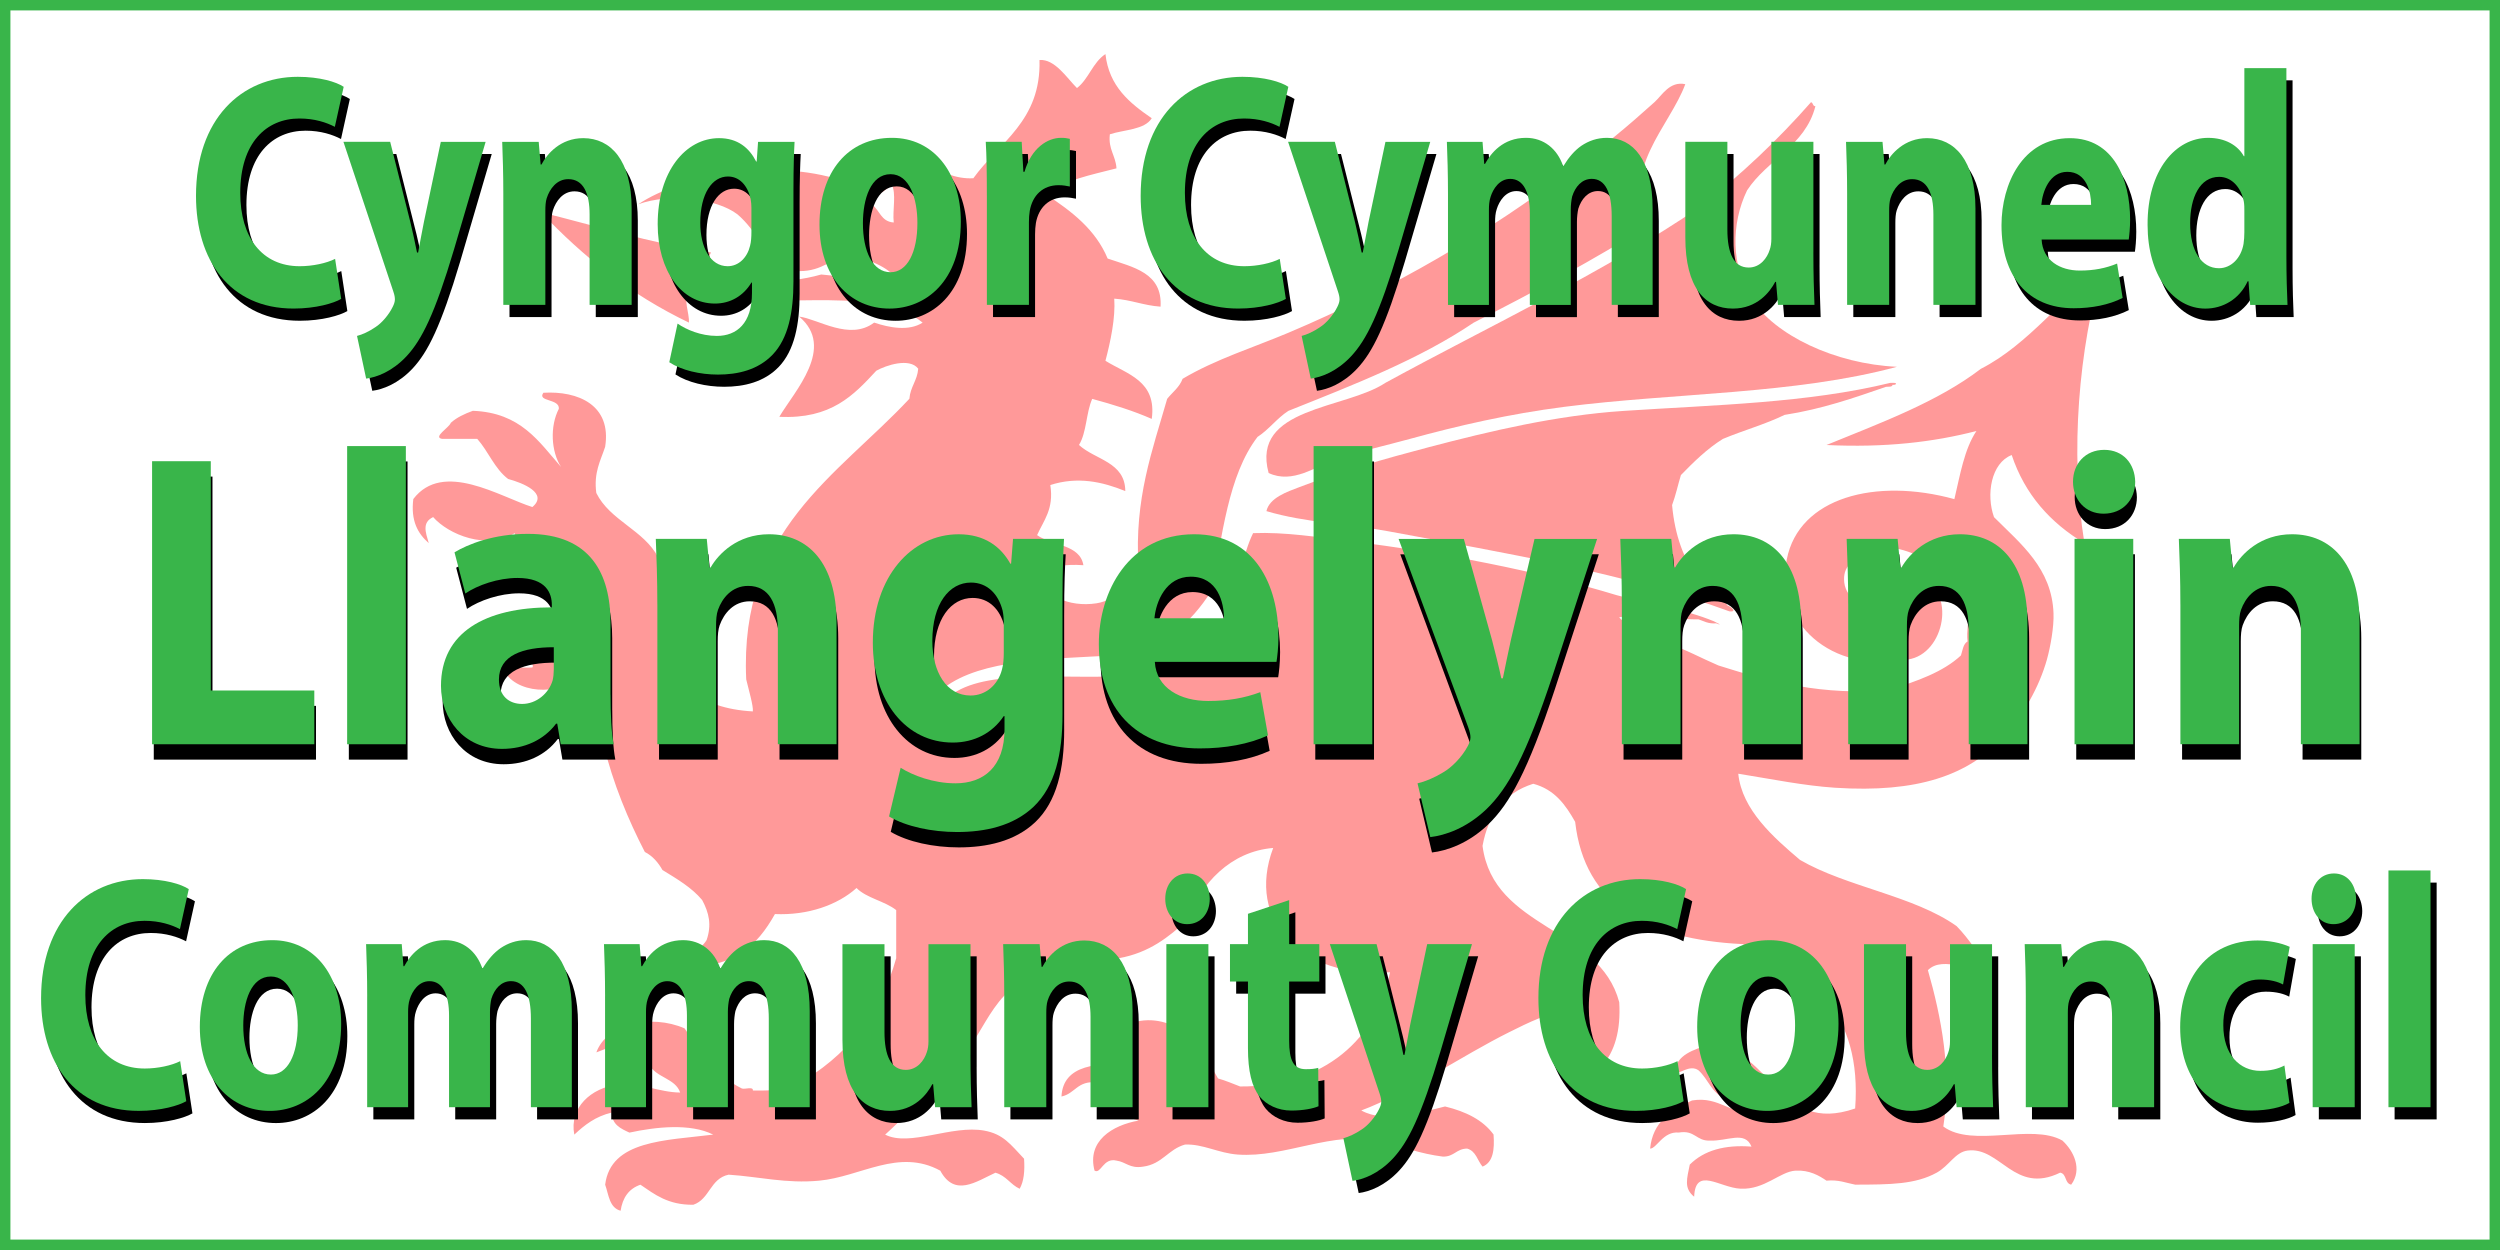 <?xml version="1.0" encoding="utf-8"?>
<!-- Generator: Adobe Illustrator 15.0.0, SVG Export Plug-In . SVG Version: 6.00 Build 0)  -->
<!DOCTYPE svg PUBLIC "-//W3C//DTD SVG 1.1//EN" "http://www.w3.org/Graphics/SVG/1.1/DTD/svg11.dtd">
<svg version="1.1" id="Layer_1" xmlns="http://www.w3.org/2000/svg" xmlns:xlink="http://www.w3.org/1999/xlink" x="0px" y="0px"
	 width="120px" height="60px" viewBox="0 0 120 60" enable-background="new 0 0 120 60" xml:space="preserve">
<g id="Layer_3">
	<rect fill="none" stroke="#39B54A" width="120" height="60"/>
</g>
<g id="Layer_1_1_">
	<g opacity="0.4">
		<g id="Dragon_Group">
			<path fill="#FE0000" d="M86.927,4.907c0.115,0.024,0.072,0.191,0.212,0.192c-0.481,1.902-2.326,2.568-3.281,4.041
				c-0.78,1.614-0.765,3.646,0.211,5.195c1.102,1.749,4.013,3.136,6.984,3.271c-4.896,1.327-10.693,1.244-15.979,1.924
				c-2.622,0.337-5.087,0.902-7.408,1.54c-1.158,0.318-2.381,0.587-3.493,0.962c-1.029,0.347-2.107,1.218-3.279,0.673
				c-0.865-3.173,3.687-3.051,5.607-4.33c5.091-2.78,10.479-5.291,15.134-8.467C83.561,8.388,85.33,6.727,86.927,4.907z"/>
			<path fill="#FE0000" d="M90.843,18.376c0.263-0.012,0.181,0.118,0,0.096c-0.017,0.113-0.192,0.082-0.317,0.096
				c-1.532,0.53-3.06,1.066-4.867,1.347c-0.917,0.449-1.999,0.749-2.965,1.155c-0.771,0.484-1.396,1.104-2.01,1.732
				c-0.145,0.479-0.254,0.988-0.424,1.443c0.131,1.452,0.563,2.632,1.27,3.56c0.22,0.347,0.63,0.52,0.848,0.866
				c0.211,0.097,0.452,0.166,0.527,0.385c0.123,0.03,0.539,0.334,0.106,0.289c-4.938-1.815-10.6-2.772-16.403-3.849
				c-1.912-0.354-3.931-0.399-5.82-0.962c0.146-0.642,0.988-0.925,1.587-1.154c1.908-0.731,4.065-1.354,6.244-1.925
				c2.896-0.758,6.077-1.518,9.313-1.731c4.406-0.292,8.812-0.374,12.807-1.347C90.771,18.376,90.809,18.376,90.843,18.376z"/>
			<path fill="#FE0000" d="M77.719,29.633c0.557,0.617,1.749,0.655,2.329,1.251c0.877,0.292,1.617,0.71,2.435,1.058
				c2.334,0.74,5.062,1.502,8.254,1.154c1.287-0.402,2.533-0.84,3.388-1.635c0.082-0.247,0.104-0.545,0.317-0.673
				c-0.064-0.505,0.086-0.969,0-1.443c-0.315-1.725-3.034-3.711-5.08-2.886c-0.377,0.517-0.854,0.652-0.848,1.347
				c0.021,1.778,3.318,1.851,3.601-0.096c1.819,0.616,1.245,3.685-0.529,3.944c-3.746,0.734-6.407-1.836-5.819-4.81
				c0.586-2.973,4.275-3.927,8.043-2.886c0.275-1.159,0.473-2.391,1.059-3.271c-2.059,0.535-4.403,0.808-7.197,0.673
				c2.629-1.073,5.339-2.073,7.408-3.656c2.328-1.187,3.965-3.515,5.82-4.811c-1.1,3.828-1.56,8.749-0.848,13.181
				c-1.637-0.981-2.857-2.34-3.49-4.233c-0.992,0.386-1.238,1.899-0.849,2.982c1.282,1.284,2.778,2.452,2.856,4.619
				c0.024,0.646-0.144,1.593-0.316,2.212c-0.373,1.33-1.146,2.697-2.117,3.752c-1.662,1.809-4.104,2.662-8.043,2.406
				c-1.525-0.102-2.975-0.403-4.656-0.674c0.174,1.733,1.703,3.069,2.963,4.137c2.238,1.301,5.453,1.715,7.515,3.176
				c0.614,0.628,1.083,1.389,1.587,2.117c-0.725,0.164-2.227-0.742-2.963,0c0.635,2.211,1.162,4.883,0.74,7.504
				c1.412,1.045,4.234-0.168,5.716,0.674c0.551,0.506,0.967,1.38,0.423,2.117c-0.322-0.061-0.207-0.518-0.529-0.577
				c-2.199,1.075-2.869-1.259-4.445-1.06c-0.592,0.076-0.881,0.728-1.48,1.06c-1.02,0.563-2.209,0.573-3.916,0.577
				c-0.439-0.082-0.786-0.248-1.376-0.192c-0.346-0.237-0.819-0.517-1.481-0.481c-0.754,0.041-1.479,0.922-2.646,0.867
				c-1-0.048-2.167-1.084-2.225,0.385c-0.508-0.409-0.344-0.863-0.211-1.541c0.684-0.682,1.67-0.963,2.963-0.864
				c-0.32-0.78-1.145-0.25-2.01-0.288c-0.651,0.018-0.701-0.518-1.48-0.387c-0.752-0.071-1.059,0.769-1.376,0.771
				c0.121-1.271,0.993-1.854,2.011-2.311c1.354-0.227,1.896,0.768,2.964,0.482c0.091-0.691-0.928-0.375-1.376-0.578
				c-0.644-0.25-0.812-0.931-1.271-1.347c-0.438-0.323-0.963,0.242-1.163,0.097c0.103-0.869,0.927-1.082,1.692-1.348
				c3.043,0.255,3.273,4.365,6.985,3.079c0.337-4.571-2.121-6.603-5.397-7.89c-4.588-0.223-7.594-1.885-8.043-5.869
				c-0.455-0.807-0.977-1.551-2.011-1.828c-1.413,0.445-2.163,1.497-2.435,2.982c0.519,4.02,5.607,3.883,6.562,7.504
				c0.08,1.354-0.213,2.373-0.846,3.08c-0.511-1.076-0.335-2.463-1.692-2.6c-0.697-0.068-1.873,0.523-2.752,0.962
				c-2.229,1.108-4.914,2.947-7.092,3.753c1.156,0.645,2.916,0.081,4.021-0.191c1.002,0.244,1.824,0.652,2.328,1.347
				c0.053,0.72-0.017,1.333-0.528,1.54c-0.247-0.288-0.31-0.746-0.74-0.866c-0.521,0.007-0.621,0.397-1.165,0.386
				c-1.082-0.14-1.968-0.457-2.857-0.771c-2.522-0.479-4.696,0.833-6.983,0.673c-0.925-0.064-1.682-0.521-2.54-0.48
				c-0.809,0.228-1.084,0.938-2.011,1.06c-0.641,0.103-0.813-0.224-1.27-0.289c-0.642-0.163-0.749,0.662-1.059,0.479
				c-0.37-1.414,0.837-2.174,2.117-2.403c-1.06-0.257-1.251-1.3-2.011-1.828c-0.93-0.106-1.032,0.537-1.693,0.674
				c0.077-1.532,1.712-1.649,3.598-1.54c-0.061-0.14-0.008-1.208-0.423-1.347c-0.682-0.043-0.999,0.246-1.375,0.479
				c0.298-0.705,1.532-1.313,2.54-1.25c1.744,0.108,2.558,1.707,3.175,2.791c0.378,0.104,0.708,0.254,1.058,0.385
				c4.067,0.025,6.603-2.34,7.197-5.483c-4.248,0.315-6.93-2.458-5.608-5.965c-2.042,0.164-3.479,1.712-4.127,3.464
				c-0.88,0.803-1.81,1.563-3.281,1.828c0.231,1.268,0.07,2.755-1.164,2.982c0.058-1.109-0.533-1.633-1.164-2.117
				c-3.088-0.533-3.763,1.883-4.868,3.463c-1.394,1.332-2.581,2.851-4.022,4.139c1.168,0.602,3.206-0.479,4.763-0.191
				c0.909,0.168,1.246,0.65,1.905,1.348c0.041,0.582-0.007,1.084-0.211,1.443c-0.446-0.205-0.647-0.631-1.164-0.771
				c-0.935,0.432-1.952,1.184-2.646-0.098c-1.998-1.094-3.819,0.293-5.821,0.481c-1.578,0.147-2.857-0.19-4.339-0.289
				c-0.889,0.187-0.899,1.171-1.693,1.444c-1.216,0.015-1.854-0.496-2.54-0.962c-0.564,0.192-0.857,0.631-0.952,1.25
				c-0.544-0.147-0.568-0.767-0.741-1.25c0.262-2.136,2.891-2.118,5.186-2.405c-1.104-0.555-2.76-0.368-4.021-0.096
				c-0.422-0.194-0.846-0.387-0.847-0.963c-0.785,0.185-1.313,0.603-1.799,1.06c-0.251-1.28,0.79-2.254,2.117-2.405
				c0.998-0.115,1.974,0.381,2.963,0.385c-0.227-0.691-1.186-0.719-1.482-1.348c0-0.353,0-0.705,0-1.059
				c-1.15-0.116-1.823,0.203-2.54,0.48c0.493-1.375,2.619-1.855,4.233-1.154c0.769,1.097,1.47,2.256,2.752,2.887
				c0.154,0.053,0.547-0.113,0.529,0.096c0.828,0.016,1.602-0.02,2.117-0.289c2.346-1.33,3.986-3.303,4.762-6.061
				c0-0.77,0-1.54,0-2.309c-0.547-0.435-1.419-0.57-1.905-1.06c-0.907,0.815-2.334,1.319-3.916,1.25
				c-0.846,1.508-2.017,2.722-4.762,2.501c0.425-0.479,1.139-0.695,1.481-1.25c0.253-0.73,0.118-1.307-0.212-1.924
				c-0.503-0.602-1.213-1.016-1.905-1.441c-0.206-0.359-0.465-0.67-0.847-0.867c-1.571-3.043-2.964-7.008-2.329-11.451
				c-0.858,0.214-0.543,2.33-1.058,3.175c-1.013,0.855-3.21,0.588-3.493-0.771c0.381,0.168,0.884,0.223,1.482,0.192
				c0.145-0.201-0.485-0.519-0.318-1.06c0.477-1.014,2.244-1.354,1.588-3.08c-0.981-0.52-1.908-1.088-2.117-2.309
				c-1.332,0.828-3.183,0.068-3.916-0.77c-0.542,0.258-0.365,0.724-0.211,1.25c-0.521-0.456-0.872-1.067-0.741-2.117
				c1.425-1.868,4.159-0.104,5.715,0.385c0.783-0.661-0.47-1.162-1.164-1.347c-0.654-0.496-0.945-1.322-1.482-1.925
				c-0.564,0-1.129,0-1.693,0c-0.451-0.085,0.347-0.539,0.423-0.77c0.283-0.256,0.655-0.431,1.059-0.577
				c2.302,0.088,3.167,1.482,4.233,2.694c-0.483-0.743-0.538-1.958-0.106-2.79c0.047-0.496-1.06-0.334-0.741-0.77
				c1.654-0.099,3.288,0.583,2.963,2.598c-0.22,0.666-0.555,1.228-0.424,2.212c0.656,1.328,2.28,1.776,2.963,3.079
				c0.25,1.087,0.229,2.421,0.212,3.752c0.327,2.234,1.713,3.509,4.339,3.654c0.033-0.256-0.212-1.088-0.318-1.537
				c-0.337-7.17,4.364-9.76,7.832-13.47c0.044-0.569,0.379-0.874,0.424-1.443c-0.415-0.543-1.548-0.163-2.011,0.096
				c-1.081,1.166-2.159,2.334-4.657,2.213c0.733-1.237,2.719-3.326,0.953-4.811c0.91,0.116,2.43,1.177,3.599,0.289
				c0.726,0.244,1.669,0.428,2.328,0c-2.464-2.005-7.795-0.346-11.218-1.54c-0.302,0.407,0.028,1.062,0,1.54
				c-2.82-1.349-5.105-3.185-7.091-5.292c2.37,0.572,5.271,1.494,8.149,1.924c-0.17,0.455-0.662,0.617-0.741,1.155
				c1.765,0.413,4.377,0.385,6.033-0.096c1.127,0.13,2.382,0.143,3.598,0.192c-0.303-0.463-1.373-1.061-2.54-1.059
				c-0.793,0.273-1.256,0.846-2.54,0.673c-1.156-0.617-1.588-1.891-2.54-2.694c-0.996-0.761-3.247-1.037-4.762-0.481
				c2.119-1.417,6.486-2.216,9.736-1.155c0.744-0.547,0.917-1.359,1.905-1.443c1.516-0.129,2.762,1.447,4.445,1.347
				c1.243-1.724,3.26-2.745,3.175-5.676c0.743-0.052,1.304,0.855,1.799,1.347C52.26,3.792,52.447,3,53.061,2.596
				c0.171,1.544,1.156,2.349,2.223,3.079c-0.342,0.555-1.307,0.544-2.011,0.77c-0.087,0.721,0.283,1.026,0.318,1.636
				c-1.235,0.32-2.547,0.571-3.387,1.25c1.23,0.806,2.382,1.683,2.963,3.079c1.229,0.421,2.637,0.682,2.54,2.31
				c-0.82-0.057-1.403-0.329-2.223-0.385c0.063,0.921-0.179,2.058-0.423,2.983c1.048,0.651,2.473,0.959,2.223,2.79
				c-0.878-0.388-1.853-0.689-2.858-0.962c-0.295,0.661-0.266,1.618-0.635,2.212c0.767,0.714,2.215,0.809,2.223,2.213
				c-1.103-0.446-2.286-0.713-3.599-0.289c0.18,1.158-0.321,1.697-0.635,2.405c0.711,0.508,2.062,0.435,2.223,1.443
				c-0.923-0.069-1.59,0.095-2.223,0.289c0.182,1.176,1.535,1.745,2.857,1.539c1.067-0.166,1.602-1.107,2.011-1.731
				c-0.206-3.299,0.67-5.612,1.376-8.082c0.252-0.316,0.59-0.553,0.741-0.962c1.583-0.94,3.396-1.501,5.081-2.212
				c4.973-2.1,9.635-4.821,13.651-7.89c1.407-0.992,2.622-2.008,3.916-3.175c0.369-0.333,0.728-1.021,1.481-0.866
				c-0.744,2.03-3.179,4.16-1.693,6.735c-2.688,1.693-5.549,3.229-8.467,4.714c-2.588,1.753-5.754,2.979-8.892,4.233
				c-0.557,0.36-0.926,0.891-1.481,1.25c-1.419,1.854-1.684,4.756-2.223,7.409c-0.991,1.536-2.306,2.778-4.657,3.079
				c-3.094,0.17-6.353,0.188-8.149,1.539c-0.187,0.601-0.569,1.022-0.635,1.731c0.343-0.489,0.73-0.939,1.058-1.442
				c1.823-1.229,5.655-0.632,8.573-0.866c2.337-0.408,3.718-1.688,4.762-3.271c0.393-1.15,0.545-2.519,1.059-3.56
				c1.54-0.061,3.131,0.197,4.659,0.385c4.43,0.547,8.961,1.427,12.806,2.597c1.37,0.374,3.252,0.662,4.657,1.251
				c0.041,0.018,0.524,0.258,0.104,0.096c-0.387,0.032-0.588-0.107-0.848-0.192C80.209,29.75,78.986,29.364,77.719,29.633z
				 M41.842,9.814c0.387,0.257,0.433,0.825,1.058,0.866c-0.069-0.579,0.14-1.41-0.105-1.828C42.514,9.206,41.974,9.324,41.842,9.814
				z M26.92,22.61C26.989,22.673,26.875,22.57,26.92,22.61L26.92,22.61z"/>
		</g>
	</g>
</g>
<g id="Texts">
	<g enable-background="new    ">
		<path d="M9.237,53.442c-0.358,0.208-1.208,0.464-2.283,0.464c-3.093,0-4.686-2.337-4.686-5.41c0-3.682,2.177-5.714,4.885-5.714
			c1.048,0,1.845,0.24,2.204,0.48l-0.425,1.92c-0.398-0.208-0.969-0.399-1.699-0.399c-1.593,0-2.841,1.168-2.841,3.569
			c0,2.16,1.062,3.521,2.854,3.521c0.624,0,1.288-0.145,1.699-0.353L9.237,53.442z"/>
		<path d="M16.672,49.729c0,2.865-1.686,4.178-3.425,4.178c-1.898,0-3.359-1.504-3.359-4.033c0-2.545,1.381-4.162,3.478-4.162
			C15.345,45.711,16.672,47.36,16.672,49.729z M11.973,49.809c0,1.345,0.464,2.354,1.327,2.354c0.797,0,1.288-0.944,1.288-2.369
			c0-1.152-0.372-2.337-1.288-2.337C12.345,47.456,11.973,48.656,11.973,49.809z"/>
		<path d="M17.921,48.4c0-0.977-0.026-1.793-0.053-2.497h1.712l0.08,1.057h0.04c0.278-0.513,0.863-1.249,1.964-1.249
			c0.85,0,1.5,0.528,1.779,1.345h0.027c0.252-0.416,0.531-0.736,0.85-0.96c0.358-0.24,0.756-0.385,1.234-0.385
			c1.248,0,2.19,1.057,2.19,3.41v4.609H25.78v-4.258c0-1.137-0.305-1.793-0.956-1.793c-0.478,0-0.796,0.385-0.942,0.849
			c-0.04,0.176-0.066,0.416-0.066,0.624v4.578h-1.965v-4.401c0-0.977-0.292-1.649-0.942-1.649c-0.518,0-0.823,0.48-0.943,0.864
			c-0.066,0.192-0.08,0.417-0.08,0.625v4.562h-1.965V48.4z"/>
		<path d="M29.34,48.4c0-0.977-0.026-1.793-0.053-2.497H31l0.08,1.057h0.04c0.278-0.513,0.863-1.249,1.964-1.249
			c0.85,0,1.5,0.528,1.779,1.345h0.027c0.252-0.416,0.531-0.736,0.85-0.96c0.358-0.24,0.756-0.385,1.234-0.385
			c1.248,0,2.19,1.057,2.19,3.41v4.609h-1.965v-4.258c0-1.137-0.305-1.793-0.956-1.793c-0.478,0-0.796,0.385-0.942,0.849
			c-0.04,0.176-0.066,0.416-0.066,0.624v4.578H33.27v-4.401c0-0.977-0.292-1.649-0.942-1.649c-0.518,0-0.823,0.48-0.943,0.864
			c-0.066,0.192-0.08,0.417-0.08,0.625v4.562H29.34V48.4z"/>
		<path d="M46.879,51.218c0,1.024,0.026,1.856,0.053,2.513H45.18l-0.093-1.104h-0.04c-0.252,0.48-0.863,1.28-2.031,1.28
			c-1.327,0-2.283-0.992-2.283-3.409v-4.594h2.018v4.21c0,1.136,0.305,1.824,1.022,1.824c0.558,0,0.89-0.464,1.009-0.848
			c0.053-0.145,0.08-0.32,0.08-0.528v-4.658h2.018V51.218z"/>
		<path d="M48.5,48.4c0-0.977-0.026-1.793-0.053-2.497h1.752l0.093,1.089h0.04c0.266-0.513,0.916-1.265,2.005-1.265
			c1.327,0,2.323,1.072,2.323,3.377v4.626h-2.018v-4.338c0-1.008-0.292-1.696-1.022-1.696c-0.557,0-0.889,0.464-1.035,0.912
			c-0.053,0.16-0.066,0.384-0.066,0.608v4.514H48.5V48.4z"/>
		<path d="M58.365,43.727c0,0.672-0.412,1.217-1.088,1.217c-0.638,0-1.049-0.545-1.049-1.217c0-0.688,0.425-1.217,1.075-1.217
			S58.352,43.038,58.365,43.727z M56.281,53.73v-7.827h2.018v7.827H56.281z"/>
		<path d="M62.177,43.79v2.113h1.446v1.793h-1.446v2.833c0,0.944,0.199,1.376,0.796,1.376c0.279,0,0.412-0.016,0.598-0.063
			l0.014,1.841c-0.253,0.112-0.744,0.208-1.302,0.208c-0.65,0-1.194-0.272-1.526-0.672c-0.373-0.465-0.558-1.217-0.558-2.321v-3.201
			h-0.863v-1.793h0.863v-1.457L62.177,43.79z"/>
		<path d="M66.372,45.903l0.969,3.857c0.106,0.448,0.239,1.041,0.318,1.457h0.054c0.079-0.433,0.186-1.009,0.278-1.473l0.811-3.842
			h2.15l-1.514,5.154c-0.93,3.121-1.553,4.354-2.283,5.138c-0.69,0.736-1.434,1.009-1.938,1.072l-0.438-2.049
			c0.252-0.063,0.57-0.208,0.876-0.416c0.305-0.192,0.65-0.592,0.836-0.977c0.066-0.128,0.106-0.256,0.106-0.352
			c0-0.097-0.014-0.208-0.08-0.4l-2.389-7.171H66.372z"/>
		<path d="M81.108,53.442c-0.358,0.208-1.208,0.464-2.283,0.464c-3.093,0-4.686-2.337-4.686-5.41c0-3.682,2.177-5.714,4.885-5.714
			c1.049,0,1.846,0.24,2.204,0.48l-0.425,1.92c-0.398-0.208-0.969-0.399-1.699-0.399c-1.593,0-2.841,1.168-2.841,3.569
			c0,2.16,1.062,3.521,2.854,3.521c0.624,0,1.288-0.145,1.699-0.353L81.108,53.442z"/>
		<path d="M88.545,49.729c0,2.865-1.686,4.178-3.425,4.178c-1.898,0-3.358-1.504-3.358-4.033c0-2.545,1.38-4.162,3.478-4.162
			C87.218,45.711,88.545,47.36,88.545,49.729z M83.846,49.809c0,1.345,0.465,2.354,1.327,2.354c0.797,0,1.288-0.944,1.288-2.369
			c0-1.152-0.372-2.337-1.288-2.337C84.217,47.456,83.846,48.656,83.846,49.809z"/>
		<path d="M95.914,51.218c0,1.024,0.026,1.856,0.053,2.513h-1.752l-0.093-1.104h-0.04c-0.252,0.48-0.863,1.28-2.031,1.28
			c-1.327,0-2.283-0.992-2.283-3.409v-4.594h2.018v4.21c0,1.136,0.306,1.824,1.022,1.824c0.558,0,0.89-0.464,1.009-0.848
			c0.054-0.145,0.08-0.32,0.08-0.528v-4.658h2.018V51.218z"/>
		<path d="M97.535,48.4c0-0.977-0.026-1.793-0.053-2.497h1.752l0.093,1.089h0.04c0.266-0.513,0.916-1.265,2.005-1.265
			c1.327,0,2.323,1.072,2.323,3.377v4.626h-2.019v-4.338c0-1.008-0.292-1.696-1.021-1.696c-0.558,0-0.89,0.464-1.036,0.912
			c-0.053,0.16-0.066,0.384-0.066,0.608v4.514h-2.018V48.4z"/>
		<path d="M110.188,53.522c-0.358,0.208-1.035,0.368-1.806,0.368c-2.097,0-3.438-1.553-3.438-4.002c0-2.289,1.301-4.161,3.717-4.161
			c0.531,0,1.115,0.111,1.54,0.304l-0.319,1.809c-0.238-0.128-0.597-0.24-1.128-0.24c-1.062,0-1.752,0.913-1.739,2.193
			c0,1.425,0.797,2.192,1.779,2.192c0.478,0,0.85-0.096,1.154-0.256L110.188,53.522z"/>
		<path d="M113.388,43.727c0,0.672-0.411,1.217-1.088,1.217c-0.638,0-1.049-0.545-1.049-1.217c0-0.688,0.425-1.217,1.075-1.217
			S113.375,43.038,113.388,43.727z M111.304,53.73v-7.827h2.018v7.827H111.304z"/>
		<path d="M114.941,42.366h2.018V53.73h-2.018V42.366z"/>
	</g>
	<g enable-background="new    ">
		<path d="M7.381,22.876h2.818v11.006h4.969v2.58H7.381V22.876z"/>
		<path d="M16.744,22.15h2.818v14.312h-2.818V22.15z"/>
		<path d="M29.388,34.083c0,0.928,0.037,1.835,0.148,2.379h-2.54l-0.167-0.987h-0.056c-0.593,0.786-1.521,1.209-2.596,1.209
			c-1.835,0-2.929-1.451-2.929-3.023c0-2.56,2.114-3.77,5.321-3.77V29.77c0-0.544-0.259-1.29-1.65-1.29
			c-0.927,0-1.91,0.342-2.503,0.746l-0.519-1.976c0.63-0.383,1.873-0.887,3.522-0.887c3.022,0,3.967,1.935,3.967,4.273V34.083z
			 M26.663,31.806c-1.483,0-2.633,0.383-2.633,1.552c0,0.786,0.482,1.17,1.113,1.17c0.686,0,1.279-0.505,1.464-1.129
			c0.037-0.162,0.056-0.343,0.056-0.524V31.806z"/>
		<path d="M31.632,29.75c0-1.229-0.037-2.257-0.074-3.145h2.447l0.13,1.371h0.056c0.371-0.645,1.279-1.593,2.799-1.593
			c1.854,0,3.245,1.351,3.245,4.253v5.825h-2.818v-5.463c0-1.27-0.408-2.136-1.427-2.136c-0.779,0-1.242,0.584-1.446,1.149
			c-0.074,0.202-0.093,0.484-0.093,0.766v5.685h-2.818V29.75z"/>
		<path d="M51.081,35.031c0,1.895-0.353,3.446-1.391,4.434c-0.982,0.928-2.336,1.21-3.671,1.21c-1.205,0-2.447-0.262-3.263-0.746
			l0.556-2.338c0.575,0.362,1.557,0.746,2.632,0.746c1.335,0,2.354-0.767,2.354-2.601v-0.625h-0.037
			c-0.538,0.807-1.409,1.27-2.447,1.27c-2.243,0-3.837-1.975-3.837-4.797c0-3.185,1.873-5.201,4.116-5.201
			c1.242,0,2.021,0.585,2.484,1.411h0.037l0.093-1.189h2.447c-0.037,0.645-0.074,1.472-0.074,2.943V35.031z M48.263,30.616
			c0-0.181-0.019-0.383-0.056-0.564c-0.204-0.807-0.741-1.351-1.52-1.351c-1.038,0-1.854,1.008-1.854,2.801
			c0,1.472,0.667,2.621,1.835,2.621c0.742,0,1.316-0.524,1.502-1.229c0.074-0.242,0.092-0.564,0.092-0.827V30.616z"/>
		<path d="M55.512,32.511c0.074,1.271,1.242,1.875,2.559,1.875c0.964,0,1.743-0.141,2.503-0.423l0.37,2.076
			c-0.926,0.423-2.058,0.624-3.281,0.624c-3.078,0-4.839-1.935-4.839-5.019c0-2.5,1.428-5.261,4.579-5.261
			c2.929,0,4.042,2.479,4.042,4.918c0,0.524-0.056,0.987-0.093,1.209H55.512z M58.831,30.415c0-0.746-0.297-1.996-1.594-1.996
			c-1.187,0-1.669,1.189-1.743,1.996H58.831z"/>
		<path d="M63.134,22.15h2.818v14.312h-2.818V22.15z"/>
		<path d="M70.345,26.605l1.354,4.858c0.148,0.564,0.334,1.311,0.445,1.834h0.074c0.111-0.544,0.26-1.27,0.389-1.854l1.131-4.837
			h3.004l-2.113,6.491c-1.297,3.931-2.17,5.482-3.189,6.471c-0.963,0.927-2.002,1.27-2.705,1.351l-0.613-2.58
			c0.354-0.081,0.797-0.263,1.225-0.524c0.426-0.242,0.908-0.746,1.168-1.229c0.092-0.161,0.148-0.322,0.148-0.443
			s-0.02-0.263-0.111-0.504l-3.338-9.031H70.345z"/>
		<path d="M77.929,29.75c0-1.229-0.037-2.257-0.074-3.145h2.447l0.131,1.371h0.055c0.371-0.645,1.279-1.593,2.801-1.593
			c1.854,0,3.244,1.351,3.244,4.253v5.825h-2.818v-5.463c0-1.27-0.408-2.136-1.428-2.136c-0.779,0-1.242,0.584-1.445,1.149
			c-0.074,0.202-0.094,0.484-0.094,0.766v5.685h-2.818V29.75z"/>
		<path d="M88.794,29.75c0-1.229-0.037-2.257-0.074-3.145h2.447l0.131,1.371h0.055c0.371-0.645,1.279-1.593,2.801-1.593
			c1.854,0,3.244,1.351,3.244,4.253v5.825h-2.818v-5.463c0-1.27-0.408-2.136-1.428-2.136c-0.779,0-1.242,0.584-1.445,1.149
			c-0.074,0.202-0.094,0.484-0.094,0.766v5.685h-2.818V29.75z"/>
		<path d="M102.571,23.864c0,0.847-0.576,1.532-1.521,1.532c-0.889,0-1.465-0.686-1.465-1.532c0-0.867,0.594-1.532,1.502-1.532
			S102.552,22.997,102.571,23.864z M99.659,36.462v-9.857h2.818v9.857H99.659z"/>
		<path d="M104.739,29.75c0-1.229-0.037-2.257-0.074-3.145h2.447l0.129,1.371h0.057c0.371-0.645,1.279-1.593,2.799-1.593
			c1.854,0,3.244,1.351,3.244,4.253v5.825h-2.818v-5.463c0-1.27-0.406-2.136-1.428-2.136c-0.777,0-1.242,0.584-1.445,1.149
			c-0.074,0.202-0.092,0.484-0.092,0.766v5.685h-2.818V29.75z"/>
	</g>
	<g enable-background="new    ">
		<path d="M16.673,14.932c-0.358,0.208-1.208,0.464-2.283,0.464c-3.093,0-4.686-2.337-4.686-5.41c0-3.682,2.177-5.714,4.885-5.714
			c1.048,0,1.845,0.24,2.204,0.48l-0.425,1.921c-0.398-0.208-0.969-0.4-1.699-0.4c-1.593,0-2.841,1.168-2.841,3.569
			c0,2.161,1.062,3.521,2.854,3.521c0.624,0,1.288-0.144,1.699-0.352L16.673,14.932z"/>
		<path d="M19.024,7.393l0.969,3.857c0.106,0.448,0.239,1.041,0.318,1.457h0.053c0.08-0.432,0.186-1.008,0.279-1.473l0.81-3.841
			h2.15l-1.513,5.154c-0.929,3.121-1.553,4.354-2.283,5.138c-0.69,0.736-1.434,1.009-1.938,1.073l-0.438-2.049
			c0.252-0.064,0.571-0.208,0.876-0.417c0.305-0.192,0.65-0.592,0.836-0.976c0.066-0.128,0.106-0.256,0.106-0.353
			c0-0.096-0.013-0.208-0.08-0.4l-2.39-7.171H19.024z"/>
		<path d="M24.455,9.89c0-0.977-0.026-1.793-0.053-2.497h1.752l0.093,1.088h0.04c0.266-0.512,0.916-1.265,2.005-1.265
			c1.327,0,2.323,1.073,2.323,3.377v4.626h-2.018v-4.338c0-1.008-0.292-1.697-1.022-1.697c-0.557,0-0.889,0.464-1.035,0.913
			c-0.053,0.16-0.066,0.384-0.066,0.608v4.514h-2.018V9.89z"/>
		<path d="M38.382,14.084c0,1.504-0.252,2.737-0.996,3.521c-0.704,0.736-1.672,0.96-2.628,0.96c-0.863,0-1.752-0.208-2.336-0.592
			l0.398-1.856c0.412,0.288,1.115,0.592,1.885,0.592c0.956,0,1.686-0.608,1.686-2.065v-0.496h-0.026
			c-0.385,0.64-1.009,1.008-1.752,1.008c-1.606,0-2.748-1.569-2.748-3.81c0-2.529,1.341-4.13,2.947-4.13
			c0.889,0,1.447,0.464,1.779,1.121h0.026l0.066-0.944h1.752c-0.026,0.512-0.053,1.168-0.053,2.337V14.084z M36.365,10.578
			c0-0.144-0.013-0.304-0.04-0.448c-0.146-0.641-0.531-1.073-1.088-1.073c-0.744,0-1.328,0.8-1.328,2.225
			c0,1.168,0.478,2.081,1.314,2.081c0.531,0,0.942-0.416,1.075-0.976c0.053-0.192,0.066-0.448,0.066-0.656V10.578z"/>
		<path d="M46.416,11.219c0,2.865-1.686,4.178-3.425,4.178c-1.898,0-3.359-1.505-3.359-4.034c0-2.545,1.381-4.162,3.478-4.162
			C45.088,7.201,46.416,8.85,46.416,11.219z M41.716,11.299c0,1.344,0.464,2.353,1.327,2.353c0.797,0,1.288-0.944,1.288-2.369
			c0-1.152-0.372-2.337-1.288-2.337C42.088,8.946,41.716,10.146,41.716,11.299z"/>
		<path d="M47.665,9.97c0-1.153-0.013-1.905-0.053-2.577h1.726l0.08,1.44h0.053c0.332-1.152,1.115-1.632,1.752-1.632
			c0.186,0,0.279,0.016,0.425,0.048v2.289c-0.16-0.032-0.319-0.064-0.544-0.064c-0.743,0-1.248,0.48-1.381,1.232
			c-0.026,0.16-0.04,0.352-0.04,0.544v3.97h-2.018V9.97z"/>
		<path d="M62.016,14.932c-0.357,0.208-1.207,0.464-2.282,0.464c-3.093,0-4.686-2.337-4.686-5.41c0-3.682,2.177-5.714,4.885-5.714
			c1.048,0,1.845,0.24,2.204,0.48l-0.426,1.921c-0.398-0.208-0.969-0.4-1.699-0.4c-1.593,0-2.841,1.168-2.841,3.569
			c0,2.161,1.062,3.521,2.854,3.521c0.624,0,1.287-0.144,1.699-0.352L62.016,14.932z"/>
		<path d="M64.368,7.393l0.97,3.857c0.106,0.448,0.238,1.041,0.318,1.457h0.053c0.08-0.432,0.187-1.008,0.279-1.473l0.81-3.841h2.15
			l-1.513,5.154c-0.93,3.121-1.554,4.354-2.284,5.138c-0.689,0.736-1.434,1.009-1.938,1.073l-0.438-2.049
			c0.252-0.064,0.571-0.208,0.876-0.417c0.306-0.192,0.65-0.592,0.837-0.976c0.066-0.128,0.106-0.256,0.106-0.353
			c0-0.096-0.014-0.208-0.08-0.4l-2.39-7.171H64.368z"/>
		<path d="M69.799,9.89c0-0.977-0.026-1.793-0.053-2.497h1.712l0.08,1.057h0.04c0.278-0.512,0.862-1.249,1.965-1.249
			c0.85,0,1.5,0.528,1.778,1.344h0.026c0.253-0.416,0.531-0.736,0.85-0.96c0.358-0.24,0.757-0.384,1.235-0.384
			c1.247,0,2.19,1.056,2.19,3.409v4.61h-1.965v-4.258c0-1.136-0.306-1.792-0.956-1.792c-0.478,0-0.797,0.384-0.942,0.848
			c-0.04,0.176-0.066,0.416-0.066,0.625v4.578h-1.965v-4.402c0-0.977-0.292-1.648-0.942-1.648c-0.518,0-0.823,0.48-0.942,0.864
			c-0.066,0.192-0.08,0.416-0.08,0.624v4.562h-1.965V9.89z"/>
		<path d="M87.338,12.707c0,1.024,0.026,1.857,0.053,2.513h-1.752l-0.093-1.104h-0.04c-0.252,0.48-0.863,1.281-2.031,1.281
			c-1.327,0-2.283-0.993-2.283-3.41V7.393h2.018v4.209c0,1.137,0.306,1.825,1.022,1.825c0.558,0,0.89-0.464,1.009-0.849
			c0.054-0.144,0.08-0.32,0.08-0.528V7.393h2.018V12.707z"/>
		<path d="M88.959,9.89c0-0.977-0.026-1.793-0.053-2.497h1.752l0.093,1.088h0.04c0.266-0.512,0.916-1.265,2.005-1.265
			c1.327,0,2.323,1.073,2.323,3.377v4.626h-2.019v-4.338c0-1.008-0.292-1.697-1.021-1.697c-0.558,0-0.89,0.464-1.036,0.913
			c-0.053,0.16-0.066,0.384-0.066,0.608v4.514h-2.018V9.89z"/>
		<path d="M98.293,12.083c0.053,1.008,0.889,1.489,1.832,1.489c0.69,0,1.247-0.112,1.792-0.336l0.266,1.649
			c-0.664,0.336-1.474,0.496-2.35,0.496c-2.204,0-3.465-1.537-3.465-3.986c0-1.985,1.021-4.178,3.278-4.178
			c2.098,0,2.895,1.969,2.895,3.906c0,0.416-0.04,0.784-0.066,0.96H98.293z M100.669,10.418c0-0.592-0.213-1.585-1.142-1.585
			c-0.85,0-1.195,0.944-1.248,1.585H100.669z"/>
		<path d="M110.043,3.855v9.028c0,0.88,0.026,1.809,0.053,2.337h-1.792l-0.08-1.136h-0.039c-0.398,0.864-1.195,1.313-2.031,1.313
			c-1.54,0-2.774-1.585-2.774-4.018c-0.014-2.641,1.354-4.178,2.907-4.178c0.81,0,1.42,0.352,1.712,0.88h0.026V3.855H110.043z
			 M108.024,10.707c0-0.128,0-0.304-0.026-0.448c-0.119-0.64-0.558-1.185-1.182-1.185c-0.929,0-1.394,0.992-1.394,2.225
			c0,1.328,0.544,2.161,1.381,2.161c0.584,0,1.062-0.48,1.182-1.168c0.026-0.176,0.039-0.368,0.039-0.56V10.707z"/>
	</g>
</g>
<g id="Texts_1_">
	<g enable-background="new    ">
		<path fill="#39B54A" d="M8.941,52.858c-0.358,0.208-1.208,0.464-2.283,0.464c-3.093,0-4.686-2.337-4.686-5.41
			c0-3.682,2.177-5.714,4.885-5.714c1.048,0,1.845,0.24,2.204,0.48l-0.425,1.92c-0.398-0.208-0.969-0.399-1.699-0.399
			c-1.593,0-2.841,1.168-2.841,3.569c0,2.16,1.062,3.521,2.854,3.521c0.624,0,1.288-0.145,1.699-0.353L8.941,52.858z"/>
		<path fill="#39B54A" d="M16.376,49.145c0,2.865-1.686,4.178-3.425,4.178c-1.898,0-3.359-1.504-3.359-4.033
			c0-2.545,1.381-4.162,3.478-4.162C15.049,45.127,16.376,46.776,16.376,49.145z M11.677,49.225c0,1.345,0.464,2.354,1.327,2.354
			c0.797,0,1.288-0.944,1.288-2.369c0-1.152-0.372-2.337-1.288-2.337C12.049,46.872,11.677,48.072,11.677,49.225z"/>
		<path fill="#39B54A" d="M17.625,47.816c0-0.977-0.026-1.793-0.053-2.497h1.712l0.08,1.057h0.04
			c0.279-0.513,0.863-1.249,1.964-1.249c0.85,0,1.5,0.528,1.779,1.345h0.027c0.252-0.416,0.531-0.736,0.85-0.96
			c0.358-0.24,0.757-0.385,1.234-0.385c1.248,0,2.19,1.057,2.19,3.41v4.609h-1.965v-4.258c0-1.137-0.305-1.793-0.956-1.793
			c-0.478,0-0.796,0.385-0.942,0.849c-0.04,0.176-0.066,0.416-0.066,0.624v4.578h-1.965v-4.401c0-0.977-0.292-1.649-0.942-1.649
			c-0.518,0-0.823,0.48-0.943,0.864c-0.066,0.192-0.08,0.417-0.08,0.625v4.562h-1.965V47.816z"/>
		<path fill="#39B54A" d="M29.044,47.816c0-0.977-0.026-1.793-0.053-2.497h1.712l0.08,1.057h0.04
			c0.279-0.513,0.863-1.249,1.964-1.249c0.85,0,1.5,0.528,1.779,1.345h0.027c0.252-0.416,0.531-0.736,0.85-0.96
			c0.358-0.24,0.757-0.385,1.234-0.385c1.248,0,2.19,1.057,2.19,3.41v4.609h-1.965v-4.258c0-1.137-0.305-1.793-0.956-1.793
			c-0.478,0-0.796,0.385-0.942,0.849c-0.04,0.176-0.066,0.416-0.066,0.624v4.578h-1.965v-4.401c0-0.977-0.292-1.649-0.942-1.649
			c-0.518,0-0.823,0.48-0.943,0.864c-0.066,0.192-0.08,0.417-0.08,0.625v4.562h-1.965V47.816z"/>
		<path fill="#39B54A" d="M46.583,50.634c0,1.024,0.026,1.856,0.053,2.513h-1.752l-0.093-1.104h-0.04
			c-0.252,0.48-0.863,1.28-2.031,1.28c-1.327,0-2.283-0.992-2.283-3.409v-4.594h2.018v4.21c0,1.136,0.305,1.824,1.022,1.824
			c0.558,0,0.89-0.464,1.009-0.848c0.053-0.145,0.08-0.32,0.08-0.528v-4.658h2.018V50.634z"/>
		<path fill="#39B54A" d="M48.204,47.816c0-0.977-0.026-1.793-0.053-2.497h1.752l0.093,1.089h0.04
			c0.266-0.513,0.916-1.265,2.005-1.265c1.327,0,2.323,1.072,2.323,3.377v4.626h-2.018v-4.338c0-1.008-0.292-1.696-1.022-1.696
			c-0.558,0-0.89,0.464-1.036,0.912c-0.053,0.16-0.066,0.384-0.066,0.608v4.514h-2.018V47.816z"/>
		<path fill="#39B54A" d="M58.069,43.143c0,0.672-0.412,1.217-1.089,1.217c-0.637,0-1.048-0.545-1.048-1.217
			c0-0.688,0.425-1.217,1.075-1.217S58.056,42.454,58.069,43.143z M55.985,53.146v-7.827h2.018v7.827H55.985z"/>
		<path fill="#39B54A" d="M61.88,43.206v2.113h1.447v1.793H61.88v2.833c0,0.944,0.199,1.376,0.797,1.376
			c0.278,0,0.411-0.016,0.598-0.063l0.013,1.841c-0.252,0.112-0.743,0.208-1.301,0.208c-0.65,0-1.194-0.272-1.527-0.672
			c-0.372-0.465-0.558-1.217-0.558-2.321v-3.201h-0.863v-1.793h0.863v-1.457L61.88,43.206z"/>
		<path fill="#39B54A" d="M66.075,45.319l0.969,3.857c0.106,0.448,0.239,1.041,0.318,1.457h0.054
			c0.079-0.433,0.186-1.009,0.278-1.473l0.811-3.842h2.15l-1.514,5.154c-0.93,3.121-1.553,4.354-2.283,5.138
			c-0.69,0.736-1.434,1.009-1.938,1.072l-0.438-2.049c0.252-0.063,0.57-0.208,0.876-0.416c0.305-0.192,0.65-0.592,0.836-0.977
			c0.066-0.128,0.106-0.256,0.106-0.352c0-0.097-0.014-0.208-0.08-0.4l-2.389-7.171H66.075z"/>
		<path fill="#39B54A" d="M80.813,52.858c-0.359,0.208-1.209,0.464-2.284,0.464c-3.093,0-4.686-2.337-4.686-5.41
			c0-3.682,2.177-5.714,4.885-5.714c1.049,0,1.846,0.24,2.204,0.48l-0.425,1.92c-0.398-0.208-0.97-0.399-1.699-0.399
			c-1.593,0-2.841,1.168-2.841,3.569c0,2.16,1.062,3.521,2.854,3.521c0.624,0,1.288-0.145,1.699-0.353L80.813,52.858z"/>
		<path fill="#39B54A" d="M88.248,49.145c0,2.865-1.686,4.178-3.425,4.178c-1.898,0-3.358-1.504-3.358-4.033
			c0-2.545,1.38-4.162,3.478-4.162C86.921,45.127,88.248,46.776,88.248,49.145z M83.549,49.225c0,1.345,0.465,2.354,1.327,2.354
			c0.797,0,1.288-0.944,1.288-2.369c0-1.152-0.372-2.337-1.288-2.337C83.92,46.872,83.549,48.072,83.549,49.225z"/>
		<path fill="#39B54A" d="M95.617,50.634c0,1.024,0.026,1.856,0.053,2.513h-1.752l-0.093-1.104h-0.04
			c-0.252,0.48-0.863,1.28-2.031,1.28c-1.327,0-2.283-0.992-2.283-3.409v-4.594h2.018v4.21c0,1.136,0.306,1.824,1.022,1.824
			c0.558,0,0.89-0.464,1.009-0.848c0.054-0.145,0.08-0.32,0.08-0.528v-4.658h2.018V50.634z"/>
		<path fill="#39B54A" d="M97.238,47.816c0-0.977-0.026-1.793-0.053-2.497h1.752l0.093,1.089h0.04
			c0.266-0.513,0.916-1.265,2.005-1.265c1.327,0,2.323,1.072,2.323,3.377v4.626h-2.019v-4.338c0-1.008-0.292-1.696-1.021-1.696
			c-0.558,0-0.89,0.464-1.036,0.912c-0.053,0.16-0.066,0.384-0.066,0.608v4.514h-2.018V47.816z"/>
		<path fill="#39B54A" d="M109.892,52.938c-0.358,0.208-1.035,0.368-1.806,0.368c-2.097,0-3.438-1.553-3.438-4.002
			c0-2.289,1.301-4.161,3.717-4.161c0.531,0,1.115,0.111,1.54,0.304l-0.319,1.809c-0.238-0.128-0.597-0.24-1.128-0.24
			c-1.063,0-1.752,0.913-1.739,2.193c0,1.425,0.797,2.192,1.779,2.192c0.478,0,0.85-0.096,1.154-0.256L109.892,52.938z"/>
		<path fill="#39B54A" d="M113.092,43.143c0,0.672-0.411,1.217-1.088,1.217c-0.638,0-1.049-0.545-1.049-1.217
			c0-0.688,0.425-1.217,1.075-1.217S113.079,42.454,113.092,43.143z M111.008,53.146v-7.827h2.018v7.827H111.008z"/>
		<path fill="#39B54A" d="M114.646,41.782h2.018v11.364h-2.018V41.782z"/>
	</g>
	<g enable-background="new    ">
		<path fill="#39B54A" d="M7.3,22.138h2.818v11.006h4.969v2.58H7.3V22.138z"/>
		<path fill="#39B54A" d="M16.663,21.412h2.818v14.312h-2.818V21.412z"/>
		<path fill="#39B54A" d="M29.307,33.345c0,0.928,0.037,1.835,0.148,2.379h-2.54l-0.167-0.987h-0.056
			c-0.593,0.786-1.521,1.209-2.596,1.209c-1.835,0-2.929-1.451-2.929-3.023c0-2.56,2.114-3.77,5.321-3.77v-0.121
			c0-0.544-0.259-1.29-1.65-1.29c-0.927,0-1.91,0.342-2.503,0.746l-0.519-1.976c0.63-0.383,1.873-0.887,3.522-0.887
			c3.022,0,3.967,1.935,3.967,4.273V33.345z M26.582,31.067c-1.483,0-2.633,0.383-2.633,1.552c0,0.786,0.482,1.17,1.113,1.17
			c0.686,0,1.279-0.505,1.464-1.129c0.037-0.162,0.056-0.343,0.056-0.524V31.067z"/>
		<path fill="#39B54A" d="M31.552,29.011c0-1.229-0.037-2.257-0.074-3.145h2.447l0.13,1.371h0.056
			c0.371-0.645,1.279-1.593,2.799-1.593c1.854,0,3.245,1.351,3.245,4.253v5.825h-2.818v-5.462c0-1.27-0.408-2.137-1.427-2.137
			c-0.779,0-1.242,0.584-1.446,1.149c-0.074,0.202-0.093,0.484-0.093,0.766v5.684h-2.818V29.011z"/>
		<path fill="#39B54A" d="M51,34.293c0,1.895-0.353,3.446-1.391,4.434c-0.982,0.928-2.336,1.21-3.671,1.21
			c-1.205,0-2.447-0.262-3.263-0.746l0.556-2.338c0.575,0.362,1.557,0.746,2.632,0.746c1.335,0,2.354-0.767,2.354-2.601v-0.625
			h-0.037c-0.538,0.807-1.409,1.27-2.447,1.27c-2.243,0-3.837-1.975-3.837-4.797c0-3.185,1.873-5.201,4.116-5.201
			c1.242,0,2.021,0.585,2.484,1.411h0.037l0.093-1.189h2.447C51.038,26.512,51,27.338,51,28.81V34.293z M48.182,29.878
			c0-0.181-0.019-0.383-0.056-0.564c-0.204-0.807-0.741-1.351-1.52-1.351c-1.038,0-1.854,1.008-1.854,2.801
			c0,1.472,0.667,2.621,1.835,2.621c0.742,0,1.316-0.524,1.502-1.229c0.074-0.242,0.092-0.564,0.092-0.827V29.878z"/>
		<path fill="#39B54A" d="M55.432,31.772c0.074,1.271,1.242,1.875,2.559,1.875c0.964,0,1.743-0.141,2.503-0.423l0.37,2.076
			c-0.926,0.423-2.057,0.624-3.281,0.624c-3.078,0-4.839-1.935-4.839-5.019c0-2.5,1.428-5.261,4.579-5.261
			c2.929,0,4.042,2.479,4.042,4.918c0,0.524-0.056,0.987-0.093,1.209H55.432z M58.75,29.677c0-0.746-0.297-1.996-1.594-1.996
			c-1.187,0-1.669,1.189-1.743,1.996H58.75z"/>
		<path fill="#39B54A" d="M63.053,21.412h2.818v14.312h-2.818V21.412z"/>
		<path fill="#39B54A" d="M70.264,25.867l1.354,4.858c0.148,0.564,0.334,1.311,0.445,1.834h0.074c0.111-0.544,0.26-1.27,0.389-1.854
			l1.131-4.837h3.004l-2.113,6.491c-1.297,3.931-2.17,5.482-3.189,6.471c-0.963,0.927-2.002,1.27-2.705,1.351l-0.613-2.58
			c0.354-0.081,0.797-0.263,1.225-0.524c0.426-0.242,0.908-0.746,1.168-1.229c0.092-0.161,0.148-0.322,0.148-0.443
			s-0.02-0.263-0.111-0.504l-3.338-9.031H70.264z"/>
		<path fill="#39B54A" d="M77.848,29.011c0-1.229-0.037-2.257-0.074-3.145h2.447l0.131,1.371h0.055
			c0.371-0.645,1.279-1.593,2.801-1.593c1.854,0,3.244,1.351,3.244,4.253v5.825h-2.818v-5.462c0-1.27-0.408-2.137-1.428-2.137
			c-0.779,0-1.242,0.584-1.445,1.149c-0.074,0.202-0.094,0.484-0.094,0.766v5.684h-2.818V29.011z"/>
		<path fill="#39B54A" d="M88.713,29.011c0-1.229-0.037-2.257-0.074-3.145h2.447l0.131,1.371h0.055
			c0.371-0.645,1.279-1.593,2.801-1.593c1.854,0,3.244,1.351,3.244,4.253v5.825h-2.818v-5.462c0-1.27-0.408-2.137-1.428-2.137
			c-0.779,0-1.242,0.584-1.445,1.149c-0.074,0.202-0.094,0.484-0.094,0.766v5.684h-2.818V29.011z"/>
		<path fill="#39B54A" d="M102.49,23.125c0,0.847-0.576,1.532-1.521,1.532c-0.889,0-1.465-0.686-1.465-1.532
			c0-0.867,0.594-1.532,1.502-1.532S102.471,22.259,102.49,23.125z M99.578,35.724v-9.857h2.818v9.857H99.578z"/>
		<path fill="#39B54A" d="M104.658,29.011c0-1.229-0.037-2.257-0.074-3.145h2.447l0.129,1.371h0.057
			c0.371-0.645,1.279-1.593,2.799-1.593c1.854,0,3.244,1.351,3.244,4.253v5.825h-2.818v-5.462c0-1.27-0.406-2.137-1.428-2.137
			c-0.777,0-1.242,0.584-1.445,1.149c-0.074,0.202-0.092,0.484-0.092,0.766v5.684h-2.818V29.011z"/>
	</g>
	<g enable-background="new    ">
		<path fill="#39B54A" d="M16.377,14.347c-0.358,0.208-1.208,0.464-2.283,0.464c-3.093,0-4.686-2.337-4.686-5.41
			c0-3.682,2.177-5.714,4.885-5.714c1.048,0,1.845,0.24,2.204,0.48l-0.425,1.921c-0.398-0.208-0.969-0.4-1.699-0.4
			c-1.593,0-2.841,1.168-2.841,3.569c0,2.161,1.062,3.521,2.854,3.521c0.624,0,1.288-0.144,1.699-0.352L16.377,14.347z"/>
		<path fill="#39B54A" d="M18.729,6.808l0.969,3.857c0.106,0.448,0.239,1.041,0.319,1.457h0.053c0.08-0.432,0.186-1.008,0.279-1.473
			l0.81-3.841h2.151l-1.514,5.154c-0.929,3.121-1.553,4.354-2.283,5.138c-0.69,0.736-1.434,1.009-1.938,1.073l-0.438-2.049
			c0.252-0.064,0.571-0.208,0.876-0.417c0.305-0.192,0.65-0.592,0.836-0.976c0.066-0.128,0.106-0.256,0.106-0.353
			c0-0.096-0.013-0.208-0.08-0.4l-2.39-7.171H18.729z"/>
		<path fill="#39B54A" d="M24.159,9.305c0-0.977-0.026-1.793-0.053-2.497h1.752l0.093,1.088h0.04
			c0.266-0.512,0.916-1.265,2.005-1.265c1.327,0,2.323,1.073,2.323,3.377v4.626h-2.018v-4.338c0-1.008-0.292-1.697-1.022-1.697
			c-0.558,0-0.89,0.464-1.036,0.913c-0.053,0.16-0.066,0.384-0.066,0.608v4.514h-2.018V9.305z"/>
		<path fill="#39B54A" d="M38.086,13.499c0,1.504-0.252,2.737-0.996,3.521c-0.704,0.736-1.672,0.96-2.628,0.96
			c-0.863,0-1.752-0.208-2.336-0.592l0.398-1.856c0.411,0.288,1.115,0.592,1.885,0.592c0.956,0,1.686-0.608,1.686-2.065v-0.496
			h-0.026c-0.385,0.64-1.009,1.008-1.752,1.008c-1.606,0-2.748-1.569-2.748-3.81c0-2.529,1.341-4.13,2.947-4.13
			c0.889,0,1.447,0.464,1.779,1.121h0.026l0.066-0.944h1.752c-0.026,0.512-0.053,1.168-0.053,2.337V13.499z M36.069,9.993
			c0-0.144-0.013-0.304-0.04-0.448c-0.146-0.641-0.531-1.073-1.088-1.073c-0.744,0-1.328,0.8-1.328,2.225
			c0,1.168,0.478,2.081,1.314,2.081c0.531,0,0.942-0.416,1.075-0.976c0.053-0.192,0.066-0.448,0.066-0.656V9.993z"/>
		<path fill="#39B54A" d="M46.12,10.634c0,2.865-1.686,4.178-3.425,4.178c-1.898,0-3.359-1.505-3.359-4.034
			c0-2.545,1.381-4.162,3.478-4.162C44.792,6.616,46.12,8.265,46.12,10.634z M41.42,10.714c0,1.344,0.464,2.353,1.327,2.353
			c0.797,0,1.288-0.944,1.288-2.369c0-1.152-0.372-2.337-1.288-2.337C41.792,8.361,41.42,9.561,41.42,10.714z"/>
		<path fill="#39B54A" d="M47.369,9.385c0-1.153-0.013-1.905-0.053-2.577h1.726l0.08,1.44h0.053
			c0.332-1.152,1.115-1.632,1.752-1.632c0.186,0,0.279,0.016,0.425,0.048v2.289c-0.16-0.032-0.319-0.064-0.544-0.064
			c-0.744,0-1.248,0.48-1.38,1.232c-0.027,0.16-0.04,0.352-0.04,0.544v3.97h-2.018V9.385z"/>
		<path fill="#39B54A" d="M61.721,14.347c-0.358,0.208-1.208,0.464-2.283,0.464c-3.093,0-4.686-2.337-4.686-5.41
			c0-3.682,2.177-5.714,4.885-5.714c1.049,0,1.846,0.24,2.203,0.48l-0.424,1.921c-0.398-0.208-0.97-0.4-1.7-0.4
			c-1.593,0-2.841,1.168-2.841,3.569c0,2.161,1.062,3.521,2.854,3.521c0.624,0,1.288-0.144,1.699-0.352L61.721,14.347z"/>
		<path fill="#39B54A" d="M64.072,6.808l0.969,3.857c0.106,0.448,0.239,1.041,0.319,1.457h0.053
			c0.079-0.432,0.186-1.008,0.278-1.473l0.811-3.841h2.15l-1.514,5.154c-0.929,3.121-1.553,4.354-2.283,5.138
			c-0.69,0.736-1.434,1.009-1.938,1.073l-0.438-2.049c0.253-0.064,0.571-0.208,0.877-0.417c0.306-0.192,0.65-0.592,0.836-0.976
			c0.066-0.128,0.106-0.256,0.106-0.353c0-0.096-0.014-0.208-0.08-0.4l-2.39-7.171H64.072z"/>
		<path fill="#39B54A" d="M69.503,9.305c0-0.977-0.026-1.793-0.053-2.497h1.712l0.08,1.057h0.04
			c0.278-0.512,0.862-1.249,1.965-1.249c0.85,0,1.5,0.528,1.778,1.344h0.026c0.253-0.416,0.531-0.736,0.85-0.96
			c0.358-0.24,0.757-0.384,1.235-0.384c1.247,0,2.19,1.056,2.19,3.409v4.61h-1.965v-4.258c0-1.136-0.306-1.792-0.956-1.792
			c-0.478,0-0.797,0.384-0.942,0.848c-0.04,0.176-0.066,0.416-0.066,0.625v4.578h-1.965v-4.402c0-0.977-0.292-1.648-0.942-1.648
			c-0.518,0-0.823,0.48-0.942,0.864c-0.066,0.192-0.08,0.416-0.08,0.624v4.562h-1.965V9.305z"/>
		<path fill="#39B54A" d="M87.042,12.122c0,1.024,0.026,1.857,0.053,2.513h-1.752l-0.093-1.104h-0.04
			c-0.252,0.48-0.863,1.281-2.031,1.281c-1.327,0-2.283-0.993-2.283-3.41V6.808h2.018v4.209c0,1.137,0.306,1.825,1.022,1.825
			c0.558,0,0.89-0.464,1.009-0.849c0.053-0.144,0.08-0.32,0.08-0.528V6.808h2.018V12.122z"/>
		<path fill="#39B54A" d="M88.662,9.305c0-0.977-0.026-1.793-0.053-2.497h1.752l0.093,1.088h0.04
			c0.266-0.512,0.916-1.265,2.005-1.265c1.327,0,2.323,1.073,2.323,3.377v4.626h-2.019v-4.338c0-1.008-0.292-1.697-1.021-1.697
			c-0.558,0-0.89,0.464-1.036,0.913c-0.053,0.16-0.066,0.384-0.066,0.608v4.514h-2.018V9.305z"/>
		<path fill="#39B54A" d="M97.997,11.498c0.053,1.008,0.889,1.489,1.832,1.489c0.689,0,1.247-0.112,1.792-0.336l0.266,1.649
			c-0.664,0.336-1.474,0.496-2.35,0.496c-2.204,0-3.465-1.537-3.465-3.986c0-1.985,1.021-4.178,3.278-4.178
			c2.098,0,2.895,1.969,2.895,3.906c0,0.416-0.04,0.784-0.066,0.96H97.997z M100.373,9.833c0-0.592-0.213-1.585-1.142-1.585
			c-0.85,0-1.195,0.944-1.248,1.585H100.373z"/>
		<path fill="#39B54A" d="M109.747,3.271v9.028c0,0.88,0.026,1.809,0.053,2.337h-1.792l-0.08-1.136h-0.039
			c-0.398,0.864-1.195,1.313-2.031,1.313c-1.54,0-2.774-1.585-2.774-4.018c-0.014-2.641,1.354-4.178,2.907-4.178
			c0.81,0,1.42,0.352,1.712,0.88h0.026V3.271H109.747z M107.729,10.122c0-0.128,0-0.304-0.026-0.448
			c-0.119-0.64-0.558-1.185-1.182-1.185c-0.929,0-1.394,0.992-1.394,2.225c0,1.328,0.544,2.161,1.381,2.161
			c0.584,0,1.062-0.48,1.182-1.168c0.026-0.176,0.039-0.368,0.039-0.56V10.122z"/>
	</g>
</g>
</svg>

